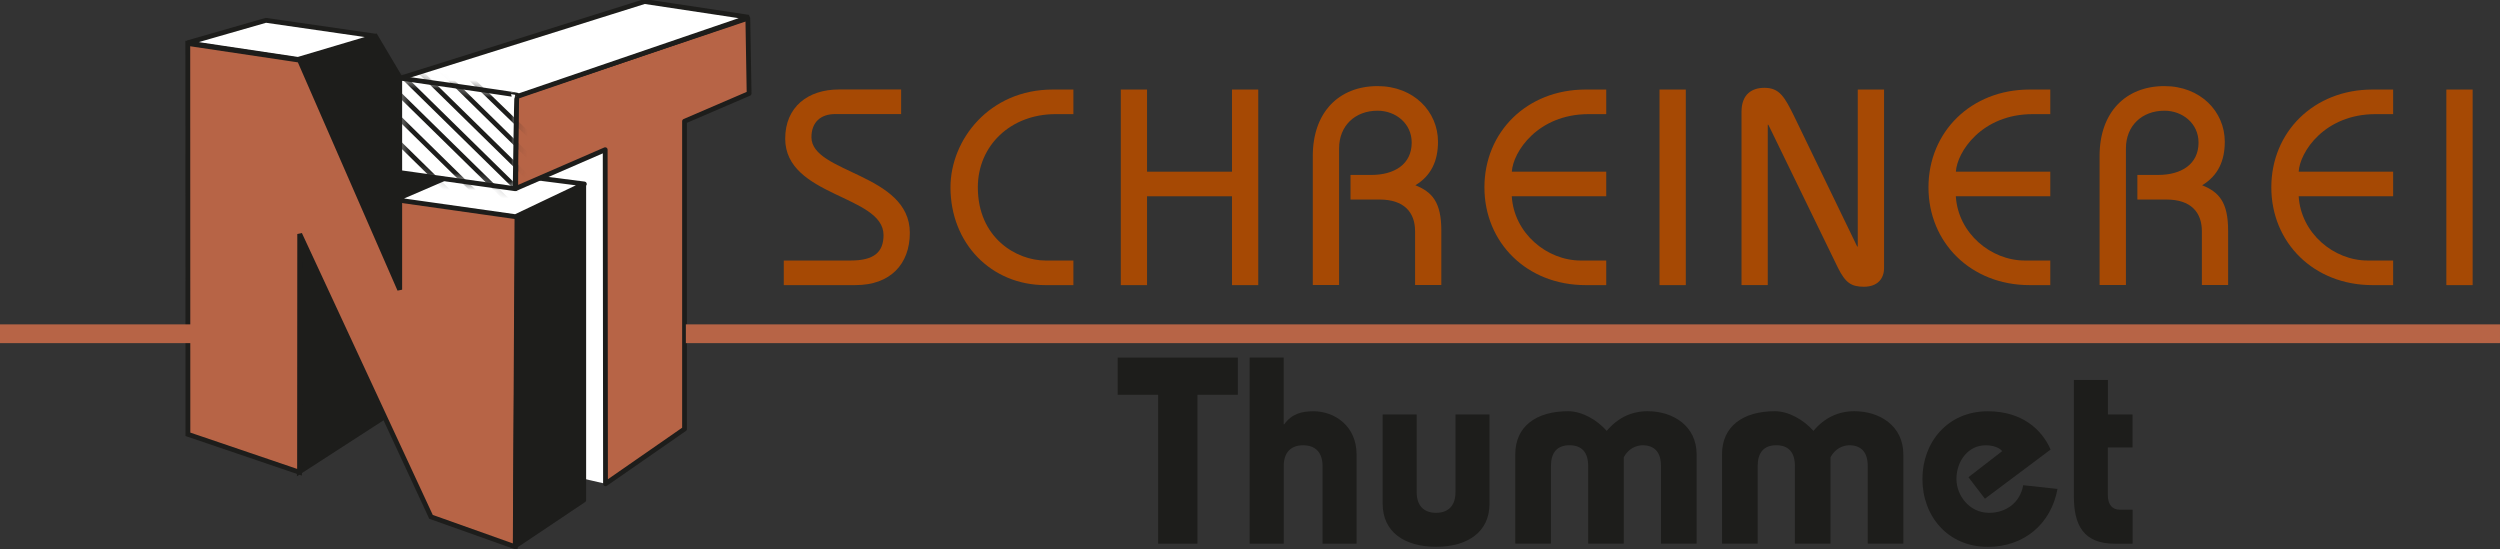 <svg width="296" height="65" viewBox="0 0 296 65" fill="none" xmlns="http://www.w3.org/2000/svg">
<rect x="0" y="0" width="296" height="65" fill="#333333" stroke="none"/>
<g clip-path="url(#clip0_2335_216)">
<path d="M71.68 17.367L71.692 57.278L61.87 55.026V20.957L71.68 17.367Z" fill="white"/>
<path d="M45.552 49.334L35.586 27.859L35.441 55.873L45.552 49.334Z" fill="#1D1D1B"/>
<path d="M45.552 49.334L35.586 27.859L35.441 55.873L45.552 49.334Z" stroke="#1D1D1B" stroke-width="0.57" stroke-miterlimit="3.86"/>
<path d="M44.472 4.305L56.956 25.34L47.391 35.958L35.504 7.053L44.472 4.305Z" fill="#1D1D1B"/>
<path d="M44.472 4.305L56.956 25.34L47.391 35.958L35.504 7.053L44.472 4.305Z" stroke="#1D1D1B" stroke-width="0.57" stroke-miterlimit="3.86"/>
<path d="M22.192 5.074L31.481 2.406L44.51 4.289L35.284 7.032L22.192 5.074Z" fill="white"/>
<path d="M22.192 5.074L31.481 2.406L44.51 4.289L35.284 7.032L22.192 5.074Z" stroke="#1D1D1B" stroke-width="0.57" stroke-miterlimit="3.86"/>
<path d="M35.466 55.916L35.485 27.708L51.031 61.194L61.004 64.745L61.211 25.167L47.328 23.247V34.297L35.466 7.125L22.236 5.148L22.249 51.423L35.466 55.916Z" fill="#B76446"/>
<path d="M35.466 55.916L35.485 27.708L51.031 61.194L61.004 64.745L61.211 25.167L47.328 23.247V34.297L35.466 7.125L22.236 5.148L22.249 51.423L35.466 55.916Z" stroke="#1D1D1B" stroke-width="0.57" stroke-miterlimit="3.86"/>
<path d="M61.293 25.217L61.017 64.638L69.113 59.21V21.828L61.293 25.217Z" fill="#1D1D1B"/>
<path d="M61.293 25.217L61.017 64.638L69.113 59.21V21.828L61.293 25.217Z" stroke="#1D1D1B" stroke-width="0.57" stroke-linecap="square" stroke-linejoin="round"/>
<path d="M61.035 25.655L69.182 21.782L55.249 20L46.795 23.64L61.035 25.655Z" fill="white"/>
<path d="M61.035 25.655L69.182 21.782L55.249 20L46.795 23.64L61.035 25.655Z" stroke="#1D1D1B" stroke-width="0.57" stroke-linejoin="round"/>
<path d="M61.123 11.375L61.06 22.325L71.655 17.725L71.692 57.285L81.05 50.79V14.355L88.694 11.067L88.544 2.156L61.123 11.375Z" fill="#B76446"/>
<path d="M61.123 11.375L61.06 22.325L71.655 17.725L71.692 57.285L81.05 50.79V14.355L88.694 11.067L88.544 2.156L61.123 11.375Z" stroke="#1D1D1B" stroke-width="0.57" stroke-linejoin="round"/>
<path d="M47.134 9.342L76.318 0.18L88.65 2.043L61.399 11.362L47.134 9.342Z" fill="white"/>
<path d="M47.134 9.342L76.318 0.18L88.65 2.043L61.399 11.362L47.134 9.342Z" stroke="#1D1D1B" stroke-width="0.57" stroke-miterlimit="3.86"/>
<path d="M47.328 9.242V20.431L60.998 22.345C60.998 22.345 61.136 11.313 61.205 11.263C61.274 11.213 47.328 9.242 47.328 9.242Z" fill="white"/>
<mask id="mask0_2335_216" style="mask-type:luminance" maskUnits="userSpaceOnUse" x="47" y="9" width="15" height="14">
<path d="M47.328 9.242V20.431L60.998 22.345C60.998 22.345 61.136 11.313 61.205 11.263C61.274 11.213 47.328 9.242 47.328 9.242Z" fill="white"/>
</mask>
<g mask="url(#mask0_2335_216)">
<path d="M42.062 11.835L60.113 29.55M43.914 10.68L61.964 28.396M45.414 9.325L64.267 27.818M46.625 8.02L64.882 25.942M46.562 5.384L65.221 23.683M47.717 3.922L65.692 21.568M50.215 3.978L66.244 19.485" stroke="#1D1D1B" stroke-width="0.56" stroke-miterlimit="3.86"/>
</g>
<path d="M47.328 9.242V20.431L60.998 22.345C60.998 22.345 61.136 11.313 61.205 11.263C61.274 11.213 47.328 9.242 47.328 9.242Z" stroke="#1D1D1B" stroke-width="0.57" stroke-linejoin="round"/>
<path d="M0 39.516H23.68" stroke="#B76446" stroke-width="2.22" stroke-miterlimit="3.86"/>
<path d="M92.799 33.756H101.303C105.408 33.756 107.723 31.277 107.723 27.569C107.723 20.521 96.075 20.521 96.075 16.254C96.075 14.466 97.167 13.505 98.887 13.505H106.694V10.594H99.32C95.68 10.594 92.968 12.646 92.968 16.417C92.968 23.295 104.61 23.101 104.61 27.832C104.61 29.853 103.487 30.844 100.738 30.844H92.799V33.756Z" fill="#A64904"/>
<path d="M127.091 10.602H124.644C117.131 10.602 112.537 16.557 112.537 22.18C112.537 28.794 117.332 33.758 123.784 33.758H127.091V30.846H123.784C120.376 30.846 115.776 28.198 115.776 22.18C115.776 17.216 119.679 13.513 124.97 13.513H127.091V10.602Z" fill="#A64904"/>
<path d="M135.809 33.758V23.24H145.869V33.758H148.976V10.602H145.869V20.328H135.809V10.602H132.702V33.758H135.809Z" fill="#A64904"/>
<path d="M158.547 33.753V17.575C158.547 14.896 160.429 13.107 163.109 13.107C165.224 13.107 167.145 14.594 167.145 16.879C167.145 19.458 165.093 20.713 162.35 20.713H159.902V23.625H163.341C166.222 23.625 167.546 25.112 167.546 27.396V33.747H170.653V27.296C170.653 23.919 169.561 22.733 167.578 21.936C169.498 20.776 170.258 18.993 170.258 16.778C170.258 13.207 167.377 10.195 163.109 10.195C158.547 10.195 155.434 13.27 155.434 18.466V33.747H158.547" fill="#A64904"/>
<path d="M190.185 20.328H179.001C179.132 18.013 182.045 13.513 188.095 13.513H190.178V10.602H187.731C180.783 10.602 175.756 15.628 175.756 22.18C175.756 28.731 180.783 33.758 187.731 33.758H190.178V30.846H187.166C183.13 30.846 179.258 27.602 178.994 23.24H190.178V20.328" fill="#A64904"/>
<path d="M199.599 10.602H196.486V33.758H199.599V10.602Z" fill="#A64904"/>
<path d="M209.302 33.755V14.766H209.371L217.612 31.703C218.503 33.492 219.199 33.95 220.687 33.95C222.306 33.95 223.072 32.99 223.072 31.735V10.599H219.959V29.187H219.89L212.446 13.806C211.292 11.459 210.695 10.398 208.907 10.398C207.388 10.398 206.195 11.189 206.195 13.241V33.749H209.302" fill="#A64904"/>
<path d="M242.76 20.328H231.576C231.708 18.013 234.62 13.513 240.67 13.513H242.754V10.602H240.306C233.358 10.602 228.331 15.628 228.331 22.18C228.331 28.731 233.358 33.758 240.306 33.758H242.754V30.846H239.741C235.705 30.846 231.833 27.602 231.57 23.24H242.754V20.328" fill="#A64904"/>
<path d="M251.709 33.753V17.575C251.709 14.896 253.598 13.107 256.272 13.107C258.387 13.107 260.307 14.594 260.307 16.879C260.307 19.458 258.255 20.713 255.512 20.713H253.065V23.625H256.504C259.385 23.625 260.703 25.112 260.703 27.396V33.747H263.809V27.296C263.809 23.919 262.717 22.733 260.734 21.936C262.655 20.776 263.414 18.993 263.414 16.778C263.414 13.207 260.533 10.195 256.266 10.195C251.703 10.195 248.59 13.27 248.59 18.466V33.747H251.697" fill="#A64904"/>
<path d="M283.347 20.328H272.163C272.295 18.013 275.207 13.513 281.264 13.513H283.347V10.602H280.9C273.952 10.602 268.925 15.628 268.925 22.18C268.925 28.731 273.952 33.758 280.9 33.758H283.347V30.846H280.335C276.299 30.846 272.427 27.602 272.163 23.24H283.347V20.328Z" fill="#A64904"/>
<path d="M292.761 10.602H289.648V33.758H292.761V10.602Z" fill="#A64904"/>
<path d="M81.206 39.516H295.999" stroke="#B76446" stroke-width="2.22" stroke-miterlimit="3.86"/>
<path d="M137.121 64.369H141.778V46.741H146.56V42.336H132.332V46.741H137.121V64.369Z" fill="#1D1D1B"/>
<path d="M151.995 64.369V55.175C151.995 53.6 152.81 52.722 154.292 52.722C155.773 52.722 156.589 53.6 156.589 55.175V64.369H160.618V53.795C160.618 50.456 158.038 48.693 155.515 48.693C154.097 48.693 152.936 49.007 152.051 50.237H151.988V42.336H147.959V64.369H151.988" fill="#1D1D1B"/>
<path d="M163.706 49.07V59.644C163.706 62.983 166.286 64.74 170.032 64.74C173.779 64.74 176.359 62.977 176.359 59.644V49.07H172.329V58.264C172.329 59.839 171.514 60.717 170.032 60.717C168.551 60.717 167.735 59.839 167.735 58.264V49.07H163.706Z" fill="#1D1D1B"/>
<path d="M183.633 64.363V55.17C183.633 53.595 184.355 52.716 185.836 52.716C187.317 52.716 188.039 53.595 188.039 55.17V64.363H192.256V54.135C192.821 53.093 193.706 52.748 194.459 52.716C195.94 52.716 196.662 53.595 196.662 55.17V64.363H200.88V53.789C200.88 50.451 198.112 48.688 195.087 48.688C193.198 48.688 191.56 49.441 190.235 51.016C189.106 49.723 187.311 48.688 185.673 48.688C181.926 48.688 179.409 50.451 179.409 53.789V64.363H183.627" fill="#1D1D1B"/>
<path d="M208.11 64.363V55.17C208.11 53.595 208.831 52.716 210.312 52.716C211.794 52.716 212.515 53.595 212.515 55.17V64.363H216.733V54.135C217.298 53.093 218.183 52.748 218.936 52.716C220.417 52.716 221.139 53.595 221.139 55.17V64.363H225.356V53.789C225.356 50.451 222.589 48.688 219.563 48.688C217.674 48.688 216.036 49.441 214.712 51.016C213.576 49.723 211.787 48.688 210.149 48.688C206.402 48.688 203.886 50.451 203.886 53.789V64.363H208.103" fill="#1D1D1B"/>
<path d="M239.546 57.443C239.201 59.489 237.531 60.719 235.517 60.719C233.126 60.719 231.644 58.61 231.644 56.721C231.644 54.519 233.094 52.724 235.078 52.724C235.925 52.724 236.653 52.944 237.061 53.414L233.063 56.502L235.015 59.05L242.791 53.226C241.78 50.898 239.452 48.695 235.36 48.695C230.609 48.695 227.615 52.348 227.615 56.721C227.615 61.095 230.603 64.748 235.36 64.748C239.672 64.748 242.854 62.012 243.607 57.889L239.546 57.449" fill="#1D1D1B"/>
<path d="M249.575 49.076V44.984H245.546V58.771C245.546 62.172 246.682 64.375 250.391 64.375H252.5V60.346H250.956C250.14 60.346 249.569 59.782 249.569 58.646V52.979H252.494V49.076H249.569" fill="#1D1D1B"/>
</g>
<defs>
<clipPath id="clip0_2335_216">
<rect width="296" height="65" fill="white"/>
</clipPath>
</defs>
</svg>

